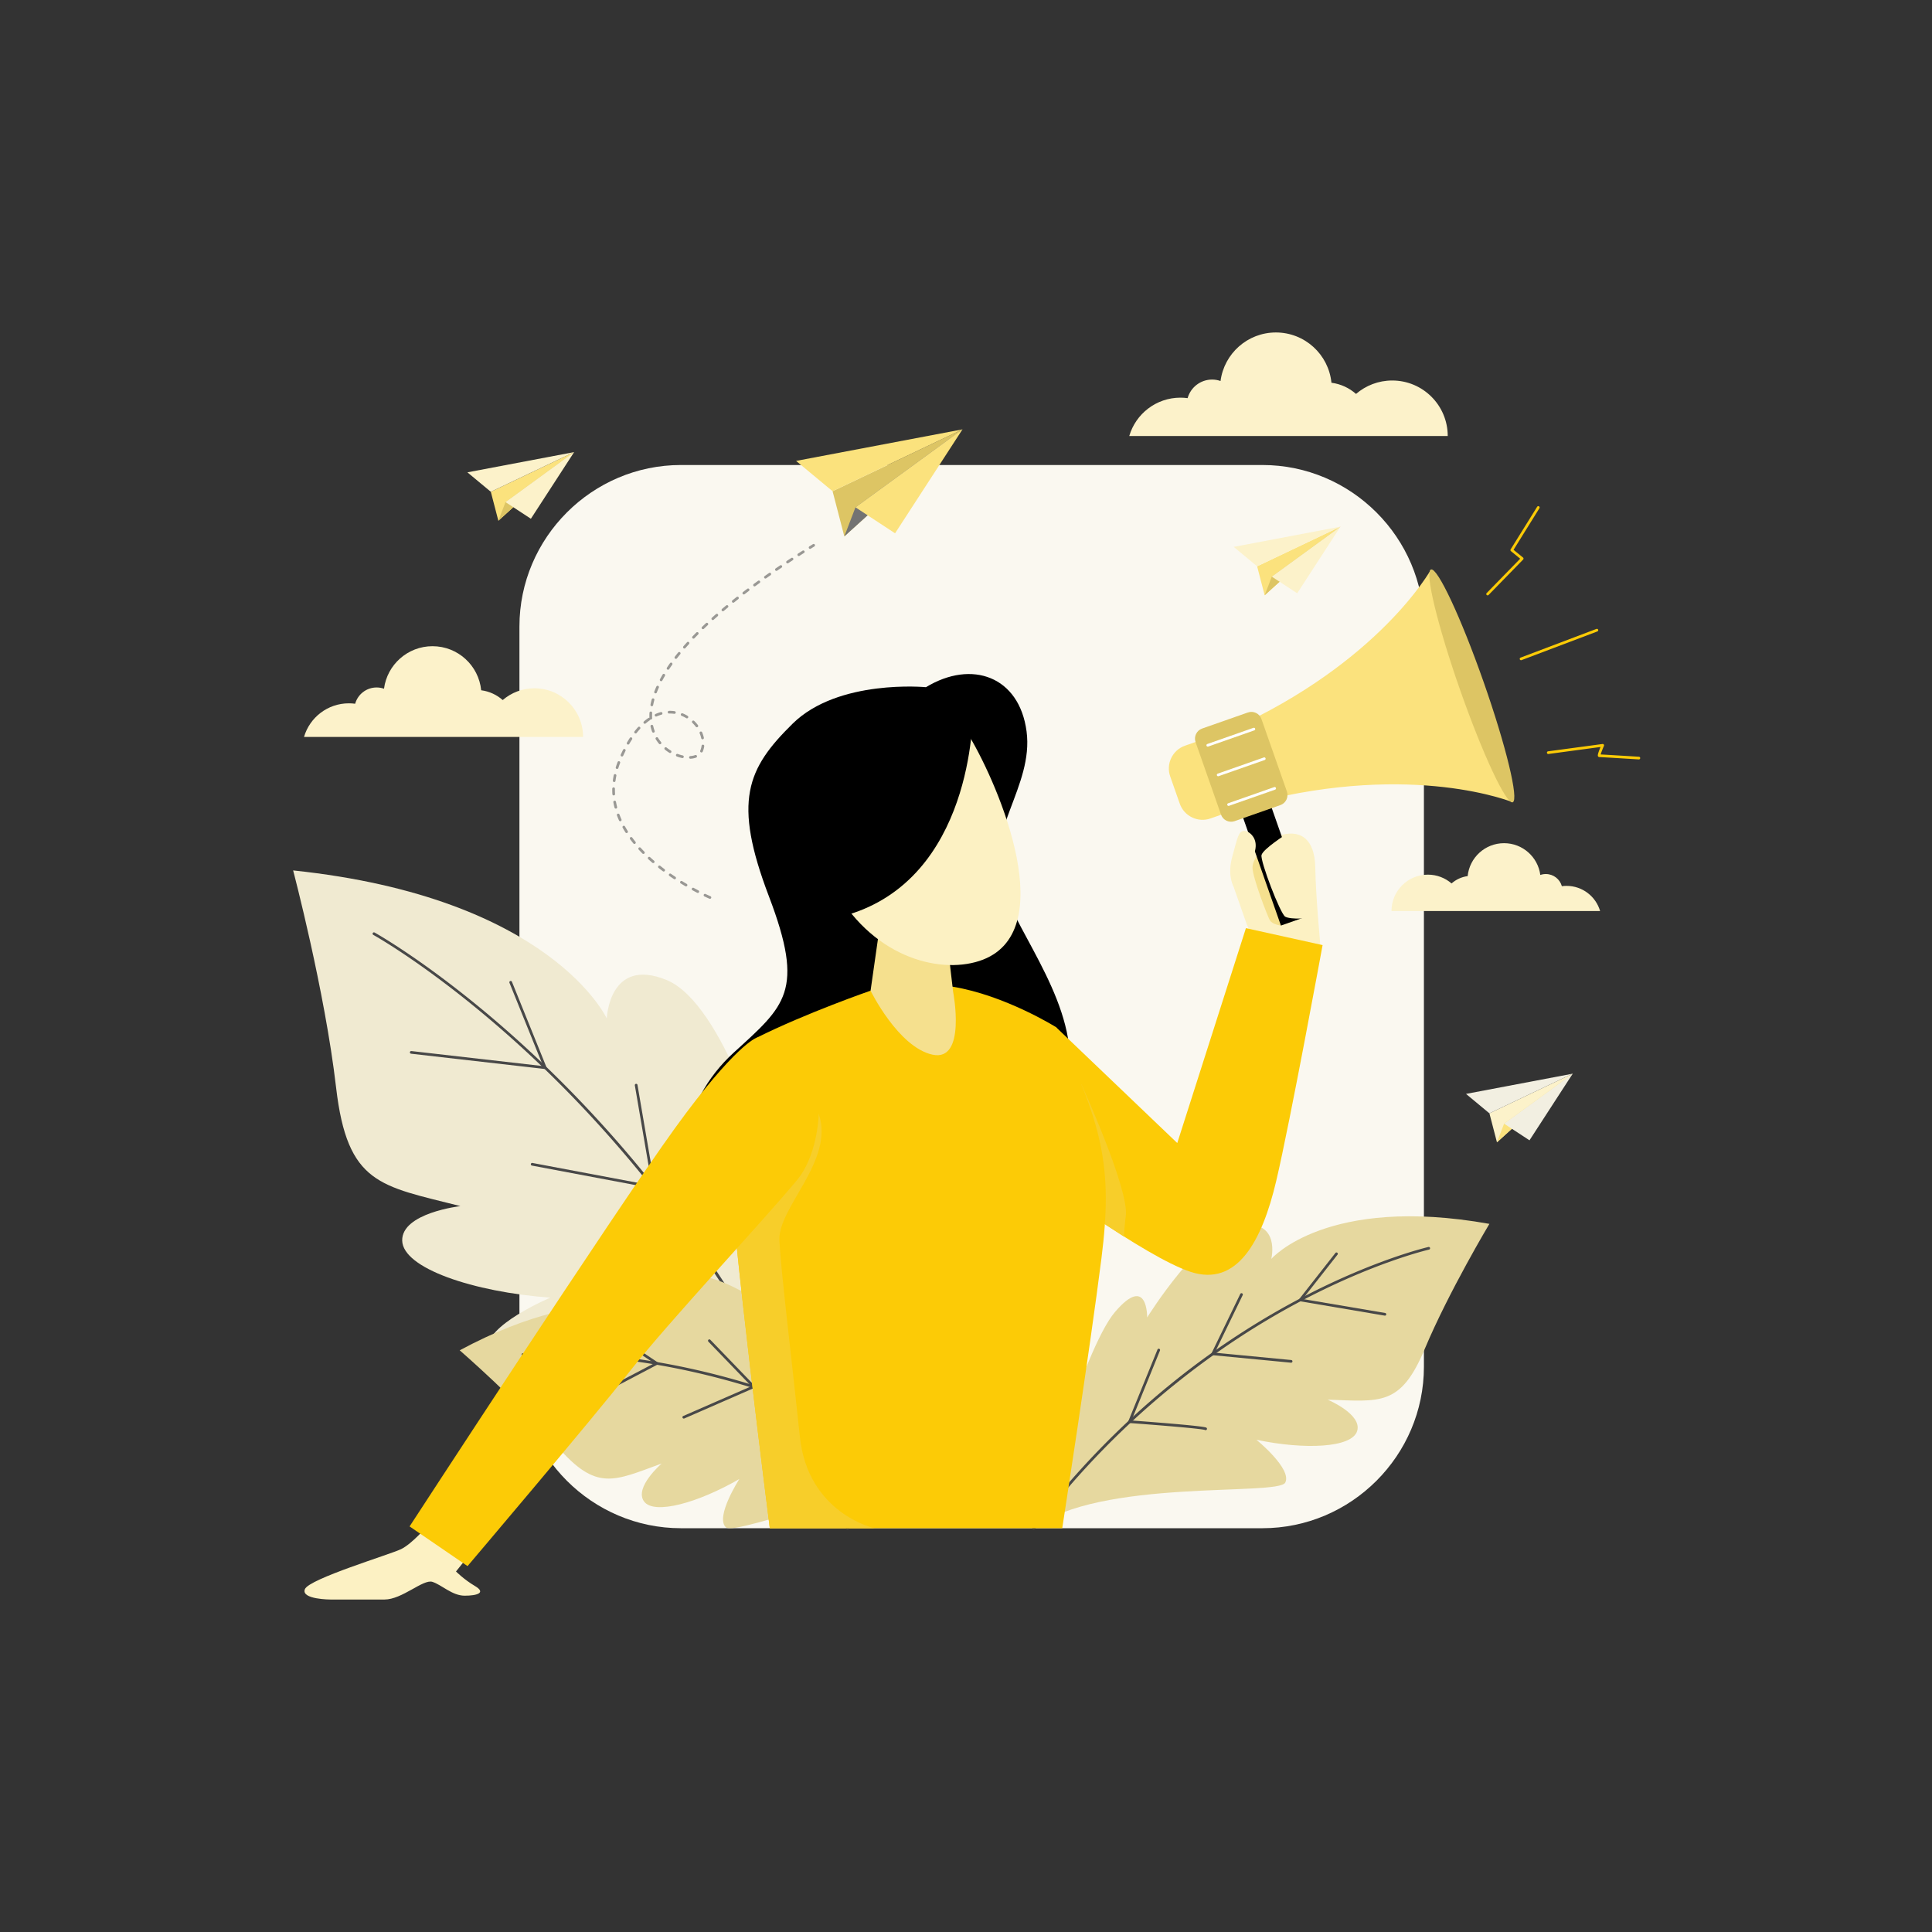 <svg xmlns="http://www.w3.org/2000/svg" xml:space="preserve" viewBox="0 0 3000 3000" id="Businesswomandoingmarketing">
  <rect x="0" y="0" width="3000" height="3000" fill="#333333" stroke="none"/>
  <path fill="#faf8f0" d="M1057.38 2373.01h902.88c137.94 0 250.801-112.86 250.801-250.81V972.86c0-137.94-112.86-250.801-250.801-250.801h-902.88c-137.95 0-250.81 112.86-250.81 250.801V2122.2c0 137.949 112.86 250.81 250.81 250.81z" class="colorf0f7fa svgShape"></path>
  <path fill="#e6d89f" d="M2312.73 1900.42s-63 105.13-100.461 194.38c-37.449 89.24-68.909 81.311-150.739 78.58 0 0 53.979 22.59 45.83 48.75-8.15 26.15-81.8 29.29-156.37 13.53 0 0 55.59 45.17 44.77 66.479-10.819 21.311-288.97-6.8-390.58 70.871 0 0 75.24-276.15 126.271-335.87 51.03-59.721 49.87 8.609 49.87 8.609s85.07-137.149 146.37-143.85c61.29-6.71 46.35 52.97 46.35 52.97s85.859-99.679 338.689-54.449z" class="color9fe6d1 svgShape"></path>
  <path fill="#484848" d="M1605.178 2375.095a2.086 2.086 0 0 1-1.662-3.342c61.633-81.604 132.284-155.274 209.991-218.962 62.168-50.953 128.966-95.667 198.538-132.9 118.5-63.419 205.185-83.391 206.046-83.585a2.09 2.09 0 0 1 2.493 1.575 2.086 2.086 0 0 1-1.575 2.493c-.857.193-87.107 20.08-205.142 83.271-108.916 58.31-267.942 166.471-407.023 350.622a2.081 2.081 0 0 1-1.666.828z" class="color276169 svgShape"></path>
  <path fill="#484848" d="M2150.493 2042.925c-.116 0-.233-.009-.352-.029l-131.48-22.29a2.086 2.086 0 0 1-1.291-3.344l56.25-71.63a2.085 2.085 0 0 1 3.28 2.576l-54.085 68.872 128.024 21.704a2.085 2.085 0 0 1-.346 4.141zm-145.66 73.07c-.067 0-.134-.003-.202-.01l-121.68-11.67a2.086 2.086 0 0 1-1.677-2.985l44.63-92.09a2.084 2.084 0 1 1 3.752 1.818l-43.322 89.392 118.695 11.384a2.084 2.084 0 0 1 1.876 2.274 2.083 2.083 0 0 1-2.072 1.887zm-132.726 104.74a2.08 2.08 0 0 1-.896-.204c-4.639-2.062-72.712-7.619-117.342-10.853a2.084 2.084 0 0 1-1.781-2.865l45.261-111.27a2.085 2.085 0 1 1 3.863 1.571l-44.181 108.613c20.016 1.466 110.041 8.192 115.979 11.041a2.085 2.085 0 0 1-.903 3.967z" class="color276169 svgShape"></path>
  <path fill="#f0ead1" d="M455.17 1351.58s49.15 186.04 66.7 336.97 68.44 152.69 193.05 184.28c0 0-91.26 10.53-90.39 53.53.88 43 110.569 79.85 229.909 88.63 0 0-103.55 43.87-96.52 80.729 7.02 36.851 438.76 115.83 558.1 277.29 0 0 7.03-449.29-43.869-561.609-50.9-112.33-78.98-8.78-78.98-8.78s-68.439-243.95-157.95-280.811c-89.51-36.85-93.02 59.671-93.02 59.671s-86-187.79-487.03-229.9z" class="colord1f0e7 svgShape"></path>
  <path fill="#484848" d="M1316.02 2375.096c-.839 0-1.63-.511-1.948-1.341-129.508-338.712-322.341-571.407-461.302-706.97-150.525-146.844-271.907-214.433-273.116-215.099a2.084 2.084 0 1 1 2.012-3.652c1.213.668 123.091 68.532 274.016 215.766 88.622 86.454 169.799 182.974 241.277 286.876 89.346 129.875 163.704 271.718 221.007 421.59a2.083 2.083 0 0 1-1.946 2.83z" class="color276169 svgShape"></path>
  <path fill="#484848" d="M846.59 1659.975c-.079 0-.158-.004-.237-.014l-208.01-23.75c-1.145-.131-1.966-1.164-1.835-2.308s1.162-1.976 2.308-1.835l204.527 23.353-52.257-129.319a2.085 2.085 0 0 1 3.866-1.563l53.57 132.569a2.088 2.088 0 0 1-1.932 2.867zm168.38 185.49c-.128 0-.257-.012-.386-.036l-188.6-35.5a2.085 2.085 0 1 1 .772-4.098l185.652 34.945-26.624-155.394a2.084 2.084 0 1 1 4.11-.705l27.13 158.35a2.085 2.085 0 0 1-2.054 2.438zm148.76 215.24c-.144 0-.29-.015-.433-.046-69.14-14.688-174.698-36.108-182.143-34.843a2.084 2.084 0 1 1-.687-4.113c10.182-1.694 153.671 28.516 180.891 34.282l-19.401-184.697a2.085 2.085 0 0 1 4.148-.436l19.7 187.55a2.086 2.086 0 0 1-2.075 2.303z" class="color276169 svgShape"></path>
  <path fill="#e6d89f" d="M713.83 2096.75s89.7 77.86 151.09 148.79c61.391 70.93 87.98 54.15 162.54 26.98 0 0-42.92 37.08-27.53 58.72 15.391 21.64 84.17 2.34 148.12-34.64 0 0-37.6 58.359-21.22 74.729 16.39 16.37 264.16-93.31 381.15-52.37 0 0-152.49-231.73-217.49-271.37-64.99-39.64-43.35 22.96-43.35 22.96s-119.681-100.72-178.16-88.43c-58.48 12.28-26.74 62.76-26.74 62.76s-109.13-65.959-328.41 51.871z" class="color9fe6d1 svgShape"></path>
  <path fill="#484848" d="M1507.979 2321.045c-.411 0-.826-.121-1.188-.373-183.64-127.779-362.766-179.511-480.696-200.406-127.727-22.633-213.042-14.973-213.888-14.89a2.086 2.086 0 0 1-.393-4.152c.853-.079 86.732-7.794 215.008 14.936 75.311 13.345 150.318 34.415 222.939 62.628 90.772 35.265 178.051 81.85 259.411 138.461a2.085 2.085 0 0 1-1.193 3.796z" class="color276169 svgShape"></path>
  <path fill="#484848" d="M905.582 2179.314a2.085 2.085 0 0 1-.973-3.93l111.307-58.509-70.476-47.102a2.085 2.085 0 0 1 2.317-3.467l73.391 49.05a2.083 2.083 0 0 1-.189 3.579l-114.41 60.14c-.308.162-.64.239-.967.239zm156.199 23.432a2.086 2.086 0 0 1-.835-3.997l105.832-46.2-66.778-69.232a2.084 2.084 0 1 1 3.001-2.894l68.86 71.39a2.087 2.087 0 0 1-.667 3.359l-108.58 47.4a2.1 2.1 0 0 1-.833.174zm153.823 56.479c-.56 0-1.117-.22-1.522-.658-.773-.835-.755-2.117.067-2.903 4.588-4.386 81.848-36.229 103.457-45.086l-73.357-86.681a2.083 2.083 0 1 1 3.183-2.693l75.209 88.87a2.084 2.084 0 0 1-.802 3.277c-40.113 16.412-101.129 42.028-104.814 45.333-.403.36-.914.541-1.421.541z" class="color276169 svgShape"></path>
  <path fill="#fcf2ca" d="M541.74 1092.11c3.31 0 6.56.229 9.75.66 4.07-14.58 17.449-25.271 33.32-25.271 4.02 0 7.879.69 11.47 1.95 4.859-37.26 36.72-66.03 75.31-66.03 39.4 0 71.8 30.01 75.58 68.42 12.74 1.64 24.29 7.101 33.45 15.2 13.22-11.391 30.43-18.271 49.25-18.271 41.72 0 75.53 33.82 75.53 75.53H472.08c8.8-30.149 36.65-52.188 69.66-52.188zm1890.81 283.48c-2.47 0-4.909.17-7.29.49-3.04-10.9-13.04-18.89-24.899-18.89-3.011 0-5.9.52-8.58 1.459-3.64-27.85-27.45-49.359-56.29-49.359-29.46 0-53.68 22.43-56.51 51.14-9.521 1.23-18.15 5.32-25 11.37-9.881-8.51-22.75-13.66-36.811-13.66-31.189 0-56.47 25.28-56.47 56.471h323.92c-6.58-22.551-27.4-39.021-52.07-39.021zM1833 617.479c3.78 0 7.49.261 11.13.75 4.65-16.64 19.91-28.84 38.021-28.84 4.59 0 9 .79 13.09 2.23 5.56-42.521 41.92-75.36 85.949-75.36 44.98 0 81.95 34.25 86.271 78.08 14.54 1.88 27.71 8.11 38.17 17.351 15.09-12.99 34.729-20.851 56.21-20.851 47.61 0 86.2 38.601 86.2 86.21H1753.5c10.05-34.419 41.83-59.57 79.5-59.57z" class="colorcad9fc svgShape"></path>
  <path fill="#999894" d="M1102.369 1395.656c-.271 0-.546-.053-.812-.165-.116-.049-2.901-1.231-7.725-3.538a2.084 2.084 0 1 1 1.799-3.761c4.728 2.26 7.524 3.447 7.551 3.459a2.084 2.084 0 0 1-.813 4.005zm-18.854-9.114c-.325 0-.655-.076-.963-.237a407.961 407.961 0 0 1-7.404-3.966 2.087 2.087 0 0 1 2.008-3.656 390.37 390.37 0 0 0 7.327 3.925 2.084 2.084 0 0 1-.968 3.934zm-18.255-10.148c-.36 0-.725-.094-1.058-.29a400.793 400.793 0 0 1-7.183-4.34 2.085 2.085 0 0 1 2.194-3.546 395.972 395.972 0 0 0 7.108 4.295 2.084 2.084 0 0 1-1.061 3.881zm-17.69-11.078c-.396 0-.797-.113-1.152-.349a375.324 375.324 0 0 1-6.938-4.722 2.085 2.085 0 0 1 2.386-3.42 363.546 363.546 0 0 0 6.859 4.668 2.086 2.086 0 0 1-1.155 3.823zm-17.039-12.04c-.437 0-.876-.136-1.252-.419a329.468 329.468 0 0 1-6.644-5.133 2.086 2.086 0 0 1 2.593-3.267 318.277 318.277 0 0 0 6.558 5.067 2.085 2.085 0 0 1-1.255 3.752zm-16.243-13.081c-.483 0-.968-.167-1.362-.507a279.185 279.185 0 0 1-6.274-5.588 2.085 2.085 0 0 1 2.821-3.071 275.288 275.288 0 0 0 6.181 5.504 2.085 2.085 0 0 1-1.366 3.662zm-15.234-14.232a2.077 2.077 0 0 1-1.485-.621 234.825 234.825 0 0 1-5.791-6.088 2.085 2.085 0 0 1 3.074-2.818 227.964 227.964 0 0 0 5.686 5.978 2.086 2.086 0 0 1-1.484 3.549zm-13.912-15.498a2.08 2.08 0 0 1-1.62-.771 192.57 192.57 0 0 1-5.17-6.664 2.087 2.087 0 0 1 3.352-2.482 186.06 186.06 0 0 0 5.057 6.517 2.085 2.085 0 0 1-1.619 3.4zm-12.188-16.905a2.085 2.085 0 0 1-1.765-.972 156.594 156.594 0 0 1-4.321-7.262 2.084 2.084 0 1 1 3.641-2.033 151.075 151.075 0 0 0 4.206 7.068 2.084 2.084 0 0 1-1.761 3.199zm-9.87-18.33c-.798 0-1.559-.46-1.905-1.236a131.118 131.118 0 0 1-3.192-7.819 2.086 2.086 0 0 1 3.91-1.45 127.024 127.024 0 0 0 3.09 7.569 2.085 2.085 0 0 1-1.903 2.936zm-6.865-19.601c-.93 0-1.778-.627-2.019-1.57a115.695 115.695 0 0 1-1.791-8.275 2.085 2.085 0 1 1 4.106-.73 111.264 111.264 0 0 0 1.727 7.975 2.085 2.085 0 0 1-2.023 2.6zm-3.24-20.499a2.085 2.085 0 0 1-2.079-1.957 110.378 110.378 0 0 1-.196-8.481c.017-1.151.933-2.035 2.116-2.054a2.087 2.087 0 0 1 2.054 2.116 106.775 106.775 0 0 0 .188 8.162 2.084 2.084 0 0 1-2.083 2.214zm.717-20.777a2.085 2.085 0 0 1-2.071-2.354c.36-2.775.829-5.588 1.396-8.363a2.086 2.086 0 0 1 4.086.834c-.546 2.676-.999 5.39-1.346 8.065a2.086 2.086 0 0 1-2.065 1.818zm4.497-20.31a2.085 2.085 0 0 1-1.99-2.708 135.63 135.63 0 0 1 2.781-7.988 2.085 2.085 0 1 1 3.894 1.492 131.391 131.391 0 0 0-2.695 7.741 2.087 2.087 0 0 1-1.99 1.463zm113.901-15.855a2.086 2.086 0 0 1-.136-4.165c2.792-.185 5.325-.703 7.526-1.54a2.085 2.085 0 0 1 1.481 3.898c-2.589.983-5.527 1.59-8.732 1.802a1.614 1.614 0 0 1-.139.005zm-12.416-1.041c-.146 0-.295-.016-.445-.048a60.138 60.138 0 0 1-8.273-2.448 2.085 2.085 0 0 1 1.463-3.905 55.853 55.853 0 0 0 7.696 2.278 2.086 2.086 0 0 1-.441 4.123zm-93.863-2.47a2.086 2.086 0 0 1-1.895-2.952 236.136 236.136 0 0 1 3.627-7.579 2.086 2.086 0 0 1 3.728 1.87 228.753 228.753 0 0 0-3.562 7.442 2.086 2.086 0 0 1-1.898 1.219zm74.677-5.409c-.375 0-.755-.102-1.097-.313a66.887 66.887 0 0 1-6.996-4.99 2.086 2.086 0 0 1 2.635-3.232 62.72 62.72 0 0 0 6.56 4.678 2.085 2.085 0 0 1-1.102 3.857zm48.778-.859a2.085 2.085 0 0 1-1.916-2.905 28.827 28.827 0 0 0 2.049-7.469 2.086 2.086 0 0 1 4.132.56 33.001 33.001 0 0 1-2.347 8.549 2.087 2.087 0 0 1-1.918 1.265zm-113.92-12.234a2.084 2.084 0 0 1-1.799-3.137 171.803 171.803 0 0 1 4.421-7.176 2.085 2.085 0 0 1 3.494 2.276 166.215 166.215 0 0 0-4.314 7.001 2.079 2.079 0 0 1-1.802 1.036zm49.516-.539a2.081 2.081 0 0 1-1.61-.759 64.124 64.124 0 0 1-5.01-6.993 2.085 2.085 0 0 1 3.546-2.194 59.678 59.678 0 0 0 4.683 6.536 2.085 2.085 0 0 1-1.609 3.41zm66.032-7.657a2.085 2.085 0 0 1-2.036-1.646 41.812 41.812 0 0 0-2.418-7.543 2.084 2.084 0 0 1 1.101-2.735 2.082 2.082 0 0 1 2.735 1.101 45.93 45.93 0 0 1 2.658 8.298 2.086 2.086 0 0 1-2.04 2.525zm-103.922-9.06a2.085 2.085 0 0 1-1.639-3.372 120.485 120.485 0 0 1 5.458-6.479 2.085 2.085 0 0 1 3.09 2.799 116.841 116.841 0 0 0-5.267 6.254 2.08 2.08 0 0 1-1.642.798zm27.587-1.261a2.086 2.086 0 0 1-1.957-1.366 67.094 67.094 0 0 1-2.435-8.234 2.085 2.085 0 1 1 4.066-.926 62.766 62.766 0 0 0 2.283 7.72 2.087 2.087 0 0 1-1.957 2.806zm67.51-8.367c-.63 0-1.252-.284-1.663-.825a52.983 52.983 0 0 0-5.312-5.993 2.084 2.084 0 1 1 2.903-2.993 57.242 57.242 0 0 1 5.73 6.465 2.084 2.084 0 0 1-1.658 3.346zm-80.796-5.457a2.084 2.084 0 0 1-1.355-3.67 82.463 82.463 0 0 1 6.768-5.207 2.083 2.083 0 0 1 1.741-.291 82.32 82.32 0 0 1 .075-7.868 2.085 2.085 0 0 1 4.163.235 81.137 81.137 0 0 0-.129 4.521c0 1.199.029 2.405.084 3.583a2.084 2.084 0 0 1-2.739 2.078 2.078 2.078 0 0 1-.832 1.178 78.677 78.677 0 0 0-6.424 4.943 2.078 2.078 0 0 1-1.352.498zm65.398-8.394c-.367 0-.739-.097-1.077-.301a51.305 51.305 0 0 0-7.146-3.593 2.084 2.084 0 1 1 1.573-3.861 55.389 55.389 0 0 1 7.73 3.886 2.086 2.086 0 0 1-1.08 3.869zm-47.929-2.794a2.087 2.087 0 0 1-.843-3.993 59.417 59.417 0 0 1 8.117-2.906 2.085 2.085 0 0 1 1.11 4.02 55.278 55.278 0 0 0-7.545 2.702 2.094 2.094 0 0 1-.839.177zm28.458-4.206c-.097 0-.195-.007-.294-.021a47.654 47.654 0 0 0-7.955-.447 2.086 2.086 0 0 1-.114-4.169 51.916 51.916 0 0 1 8.651.487 2.084 2.084 0 0 1 1.773 2.355 2.084 2.084 0 0 1-2.061 1.795zm-35.049-11.816a2.086 2.086 0 0 1-2.05-2.481 111.3 111.3 0 0 1 1.931-8.253 2.086 2.086 0 0 1 4.022 1.102 107.701 107.701 0 0 0-1.858 7.943 2.086 2.086 0 0 1-2.045 1.689zm5.788-19.955a2.084 2.084 0 0 1-1.947-2.829 153.557 153.557 0 0 1 3.229-7.792 2.086 2.086 0 0 1 3.808 1.7 149.252 149.252 0 0 0-3.141 7.58 2.085 2.085 0 0 1-1.949 1.341zm8.69-18.89a2.084 2.084 0 0 1-1.836-3.069 205.5 205.5 0 0 1 4.122-7.328 2.085 2.085 0 1 1 3.593 2.117 202.71 202.71 0 0 0-4.038 7.179 2.086 2.086 0 0 1-1.841 1.101zm10.715-17.833a2.086 2.086 0 0 1-1.735-3.239 265.831 265.831 0 0 1 4.754-6.913 2.087 2.087 0 0 1 2.907-.492 2.086 2.086 0 0 1 .492 2.908 262.444 262.444 0 0 0-4.679 6.805 2.086 2.086 0 0 1-1.739.931zm12.168-16.882a2.084 2.084 0 0 1-1.646-3.363 339.178 339.178 0 0 1 5.217-6.554 2.086 2.086 0 0 1 3.231 2.637 337.773 337.773 0 0 0-5.153 6.473 2.081 2.081 0 0 1-1.649.807zm13.25-16.052a2.085 2.085 0 0 1-1.569-3.457 416.993 416.993 0 0 1 5.57-6.244 2.085 2.085 0 0 1 3.084 2.807 414.791 414.791 0 0 0-5.514 6.182c-.413.471-.99.712-1.571.712zm14.08-15.333a2.086 2.086 0 0 1-1.503-3.53 499.699 499.699 0 0 1 5.847-5.977 2.085 2.085 0 1 1 2.957 2.94 498.67 498.67 0 0 0-5.798 5.927 2.08 2.08 0 0 1-1.503.64zm14.737-14.708a2.085 2.085 0 0 1-1.444-3.589 610.776 610.776 0 0 1 6.068-5.745 2.084 2.084 0 1 1 2.845 3.049 580.813 580.813 0 0 0-6.026 5.704 2.077 2.077 0 0 1-1.443.581zm15.265-14.158a2.085 2.085 0 0 1-1.393-3.636 673.628 673.628 0 0 1 6.251-5.54 2.085 2.085 0 1 1 2.747 3.137 680.216 680.216 0 0 0-6.213 5.506 2.074 2.074 0 0 1-1.392.533zm15.704-13.673a2.083 2.083 0 0 1-1.348-3.676 809.743 809.743 0 0 1 6.403-5.359 2.086 2.086 0 0 1 2.66 3.212 780.296 780.296 0 0 0-6.369 5.331c-.392.33-.871.492-1.346.492zm16.071-13.243a2.084 2.084 0 0 1-1.308-3.711 907.104 907.104 0 0 1 6.532-5.198 2.085 2.085 0 0 1 2.581 3.275 851.794 851.794 0 0 0-6.501 5.173 2.067 2.067 0 0 1-1.304.461zm16.381-12.855a2.085 2.085 0 0 1-1.271-3.739c2.184-1.675 4.398-3.359 6.643-5.052a2.084 2.084 0 1 1 2.511 3.329c-2.235 1.686-4.44 3.363-6.615 5.031a2.072 2.072 0 0 1-1.268.431zm16.651-12.505a2.084 2.084 0 0 1-1.238-3.764c2.218-1.632 4.465-3.273 6.738-4.92a2.086 2.086 0 0 1 2.447 3.377 1060.82 1060.82 0 0 0-6.714 4.902 2.075 2.075 0 0 1-1.233.405zm16.885-12.19a2.083 2.083 0 0 1-1.207-3.786c2.249-1.593 4.523-3.193 6.823-4.8a2.082 2.082 0 0 1 2.903.515c.66.944.429 2.244-.515 2.903-2.293 1.602-4.56 3.197-6.8 4.785a2.09 2.09 0 0 1-1.204.383zm17.09-11.9a2.085 2.085 0 0 1-1.18-3.805c2.275-1.557 4.574-3.12 6.897-4.69a2.086 2.086 0 0 1 2.335 3.455 1350.069 1350.069 0 0 0-6.876 4.677c-.361.245-.77.363-1.176.363zm17.273-11.635a2.085 2.085 0 0 1-1.155-3.823 1572.61 1572.61 0 0 1 6.964-4.59 2.085 2.085 0 1 1 2.285 3.489 1479.756 1479.756 0 0 0-6.944 4.577 2.083 2.083 0 0 1-1.15.347zm17.435-11.39a2.085 2.085 0 0 1-1.131-3.839c2.32-1.494 4.662-2.993 7.024-4.497a2.084 2.084 0 1 1 2.239 3.517c-2.356 1.5-4.692 2.995-7.005 4.485-.349.227-.74.334-1.127.334zm17.583-11.164a2.084 2.084 0 0 1-1.108-3.853c1.823-1.142 3.659-2.287 5.507-3.436a2.085 2.085 0 0 1 2.202 3.542 1917.126 1917.126 0 0 0-5.495 3.428 2.078 2.078 0 0 1-1.106.319z" class="color949899 svgShape"></path>
  <path fill="#ddc564" d="m1292.82 762.771 18.25 70.129 183.5-166.2z" class="color647edd svgShape"></path>
  <path fill="#737373" d="m1311.07 832.9 183.5-166.2-166.2 121.05z" class="color4358a3 svgShape"></path>
  <path fill="#fbe27d" d="m1236.14 715.7 258.43-49-201.75 96.071z" class="color7da3fb svgShape"></path>
  <path fill="#fbe27d" d="m1494.57 666.7-166.2 121.05 61.48 40.35zm457.48 212.67 11.71 44.97 117.66-106.569z" class="color7da3fb svgShape"></path>
  <path fill="#ddc564" d="m1963.76 924.34 117.66-106.569-106.58 77.619z" class="color647edd svgShape"></path>
  <path fill="#fcf2ca" d="m1915.71 849.19 165.71-31.419-129.37 61.599z" class="colorcad9fc svgShape"></path>
  <path fill="#fcf2ca" d="m2081.42 817.771-106.58 77.619 39.43 25.87z" class="colorcad9fc svgShape"></path>
  <path fill="#fbe27d" d="m762.13 763.63 11.71 44.97L891.5 702.03z" class="color7da3fb svgShape"></path>
  <path fill="#ddc564" d="M773.84 808.6 891.5 702.03l-106.57 77.62z" class="color647edd svgShape"></path>
  <path fill="#fcf2ca" d="m725.79 733.45 165.71-31.42-129.37 61.6z" class="colorcad9fc svgShape"></path>
  <path fill="#fcf2ca" d="m891.5 702.03-106.57 77.62 39.42 25.871zm1421.26 1026.76 11.7 44.97 117.66-106.57z" class="colorcad9fc svgShape"></path>
  <path fill="#fbe27d" d="m2324.46 1773.76 117.66-106.57-106.57 77.62z" class="color7da3fb svgShape"></path>
  <path fill="#f2efe1" d="m2276.41 1698.6 165.71-31.41-129.36 61.6zm165.71-31.41-106.57 77.62 39.43 25.87z" class="colore1ecf2 svgShape"></path>
  <path fill="#fcf1c3" d="m1967.5 1461.97 83.34 12.021s-7.75-80.63-8.479-126.88c-.73-46.261-25.08-60.42-57.62-49-32.53 11.42-34.01 11.939-49.301 17.31-15.279 5.36-31.949 27.271-20.359 60.3l20.76 59.16c4.159 11.829 16.899 29.229 31.659 27.089z" class="colorfccac3 svgShape"></path>
  <path fill="#f5e08e" d="M1965.77 1311.93s-20.84 19.761-20.879 35.101c-.041 15.34 22.989 74.6 26.719 81.59 3.73 6.99 17.4 8.57 17.4 8.57l30.26-10.86c0-.001-10.4-102.071-53.5-114.401z" class="colorf59a8e svgShape"></path>
  <path fill="#000000" d="m1922.391 1247.37 44.329-15.56 66.62 189.82-44.33 15.56z" class="color353640 svgShape"></path>
  <path fill="#fcf1c3" d="M1998.141 1294.81s-37.121 23.58-39.261 32.95c-2.14 9.36 29.06 90.98 36.75 95.62 7.69 4.641 42.83 4.25 46.05-3.4 3.211-7.65 3.31-116.06-43.539-125.17zm-77.771 67.37-5.29 13.54s-9.721-17.21-1.42-46.29c8.3-29.09 9.01-38.439 18.14-39.25 9.139-.81 41.24 22.39-11.43 72z" class="colorfccac3 svgShape"></path>
  <path fill="#fbe27d" d="m1910.99 1133.03 19.82 56.479 19.819 56.48c245.97-63.07 398.25-.22 398.25-.22l-63.43-180.73-63.431-180.73c.002.001-79.598 144.241-311.028 248.721z" class="color7da3fb svgShape"></path>
  <path fill="#ddc564" d="M2222.02 884.31c10.051-3.52 46.591 74.54 81.621 174.351 35.029 99.81 55.279 183.59 45.239 187.11-10.04 3.529-46.58-74.53-81.61-174.351-35.03-99.81-55.29-183.58-45.25-187.11z" class="color647edd svgShape"></path>
  <path fill="#fbe27d" d="m1839.939 1157.96 35.24-12.36 39.641 112.95-35.23 12.37c-19.38 6.8-40.8-3.49-47.609-22.87l-14.91-42.479c-6.801-19.381 3.49-40.801 22.868-47.611z" class="color7da3fb svgShape"></path>
  <path fill="#ddc564" d="m1937.71 1106.34-71.09 24.95c-8.58 3.01-13.14 12.49-10.13 21.08l39.51 112.58c3.02 8.58 12.5 13.14 21.09 10.119l71.08-24.939c8.58-3.02 13.141-12.5 10.13-21.08l-39.51-112.58c-3.02-8.59-12.5-13.14-21.08-10.13z" class="color647edd svgShape"></path>
  <path fill="#ffffff" d="M1875.439 1159.335a2.086 2.086 0 0 1-.691-4.053l71.61-25.13a2.086 2.086 0 0 1 1.381 3.935l-71.61 25.13c-.228.08-.46.118-.69.118zm16.151 46.021a2.086 2.086 0 0 1-.691-4.053l71.61-25.131a2.086 2.086 0 0 1 1.381 3.935l-71.61 25.131c-.228.08-.461.118-.69.118zm16.15 46.029a2.086 2.086 0 0 1-.691-4.053l71.609-25.13a2.086 2.086 0 0 1 1.381 3.935l-71.609 25.13c-.228.08-.46.118-.69.118z" class="colorffffff svgShape"></path>
  <path fill="#fccb06" d="M2309.98 924.465a2.084 2.084 0 0 1-1.492-3.54l52.059-53.379-14.375-11.74a2.083 2.083 0 0 1-.452-2.716l41.14-66.15a2.085 2.085 0 0 1 3.541 2.203l-40.172 64.594 14.72 12.021a2.085 2.085 0 0 1 .174 3.07l-53.649 55.01c-.41.416-.952.627-1.494.627zm51.92 100.72a2.085 2.085 0 0 1-.738-4.036l117.739-44.55a2.084 2.084 0 1 1 1.476 3.9l-117.739 44.55a2.053 2.053 0 0 1-.738.136zm182.922 154.03c-.043 0-.086-.001-.129-.004-16.47-1.006-59.579-3.622-61.246-3.636a2.32 2.32 0 0 1-1.945-1.055c-.535-.818-1.404-2.144 3.816-14.615l-80.91 10.881c-1.146.152-2.191-.647-2.345-1.789s.647-2.191 1.788-2.344l84.55-11.37a2.087 2.087 0 0 1 2.189 2.9c-2.102 4.818-4.329 10.542-5.085 13.317 10.171.54 53.96 3.214 59.441 3.549a2.085 2.085 0 0 1-.124 4.166z" class="colorffaf18 svgShape"></path>
  <path fill="#fcf1c3" d="M663.29 2369.71s-23.28 27.46-40.59 35.82c-17.311 8.359-142.69 45.97-149.25 62.09-6.57 16.12 39.989 16.12 39.989 16.12h83.591c27.46 0 60-31.94 74.329-27.46 14.33 4.47 30.74 21.49 50.15 21.49 19.4 0 33.73-4.48 16.12-14.93-17.62-10.44-29.56-22.681-29.56-22.681l26.869-33.439c.001.001-41.198-47.76-71.648-37.01z" class="colorfccac3 svgShape"></path>
  <path fill="#000000" d="M1437.84 1067.07s-136.14-13.181-207.01 56.59c-70.87 69.76-93.3 120.02-36.891 268.08 56.4 148.05 25.181 169.859-54.819 242.939-80.01 73.07-131.23 217.141 79.6 255.17 210.841 38.03 425.04-104.79 441.03-215.819 15.98-111.04-77.3-219.13-104.54-299.91s50.101-153.09 38.851-238.41c-11.261-85.311-85-111.88-156.221-68.64z" class="color353640 svgShape"></path>
  <path fill="#fccb06" d="m1639.76 1594.93 188.29 179.971 106.61-333.671 119.06 26.311s-49.84 272.05-71.989 366.189c-22.15 94.15-60.92 164.761-132.91 141.221-72-23.53-240.9-149.521-240.9-149.521s-175.841-251.98 31.839-230.5z" class="colorffaf18 svgShape"></path>
  <path fill="#f7ce2a" d="M1745.2 1919.99c-68.49-43.25-137.28-94.561-137.28-94.561s-84.52-121.149-67.109-188.28l138.469 46.75s74.701 163.671 68.811 204.521c-1.121 7.78-2.071 18.809-2.891 31.57z" class="colorf7832a svgShape"></path>
  <path fill="#fccb06" d="M1351.82 1538.31s-99.721 34.471-177.25 73.23c0 0-42.92 92.77-41.53 188.3 1.38 95.53 62.3 573.17 62.3 573.17h454.11s42.92-276.89 60.92-419.5c18-142.6 1.39-206.29-70.61-358.58 0 0-79.07-49.51-160.68-62.829-81.6-13.321-127.26 6.209-127.26 6.209z" class="colorffaf18 svgShape"></path>
  <path fill="#f7ce2a" d="M1144 1704.97c-6.57 28.76-11.439 61.65-10.96 94.87 1.38 95.53 62.3 573.17 62.3 573.17h162.33s-103.15-22.87-115.609-141.939c-12.461-119.061-29.07-253.36-31.841-304.59-2.77-51.221 86.091-124.45 61.171-196.45-8.731-25.191-56.051-31.841-127.391-25.061z" class="colorf7832a svgShape"></path>
  <path fill="#fccb06" d="M1174.57 1611.54s-32.54 10.38-126.681 140.52C953.74 1882.2 636 2370.229 636 2370.229l89.99 61.61s191.06-224.979 251.979-302.51 207.681-233.979 260.29-297.66c52.611-63.689 51.22-247.829-63.689-220.129z" class="colorffaf18 svgShape"></path>
  <path fill="#f5e08e" d="m1367.2 1430.61-15.38 107.699s42.949 87.82 96.16 99.36c53.209 11.54 32.05-97.44 32.05-97.44l-14.101-120.52-98.729 10.901z" class="colorf59a8e svgShape"></path>
  <path fill="#fcf1c3" d="M1505.95 1144.51c44.989 75.681 143.8 305.72 14.7 347.681-64.67 21.02-170.11-7.7-228.381-119.11-58.269-111.411 50.84-360.951 213.681-228.571z" class="colorfccac3 svgShape"></path>
  <path fill="#000000" d="M1510.79 1100.479s4.66 245.921-178.21 314.57c-182.88 68.66-132.97-227.59-34.21-302.27 98.76-74.669 212.42-12.3 212.42-12.3z" class="color353640 svgShape"></path>
</svg>
